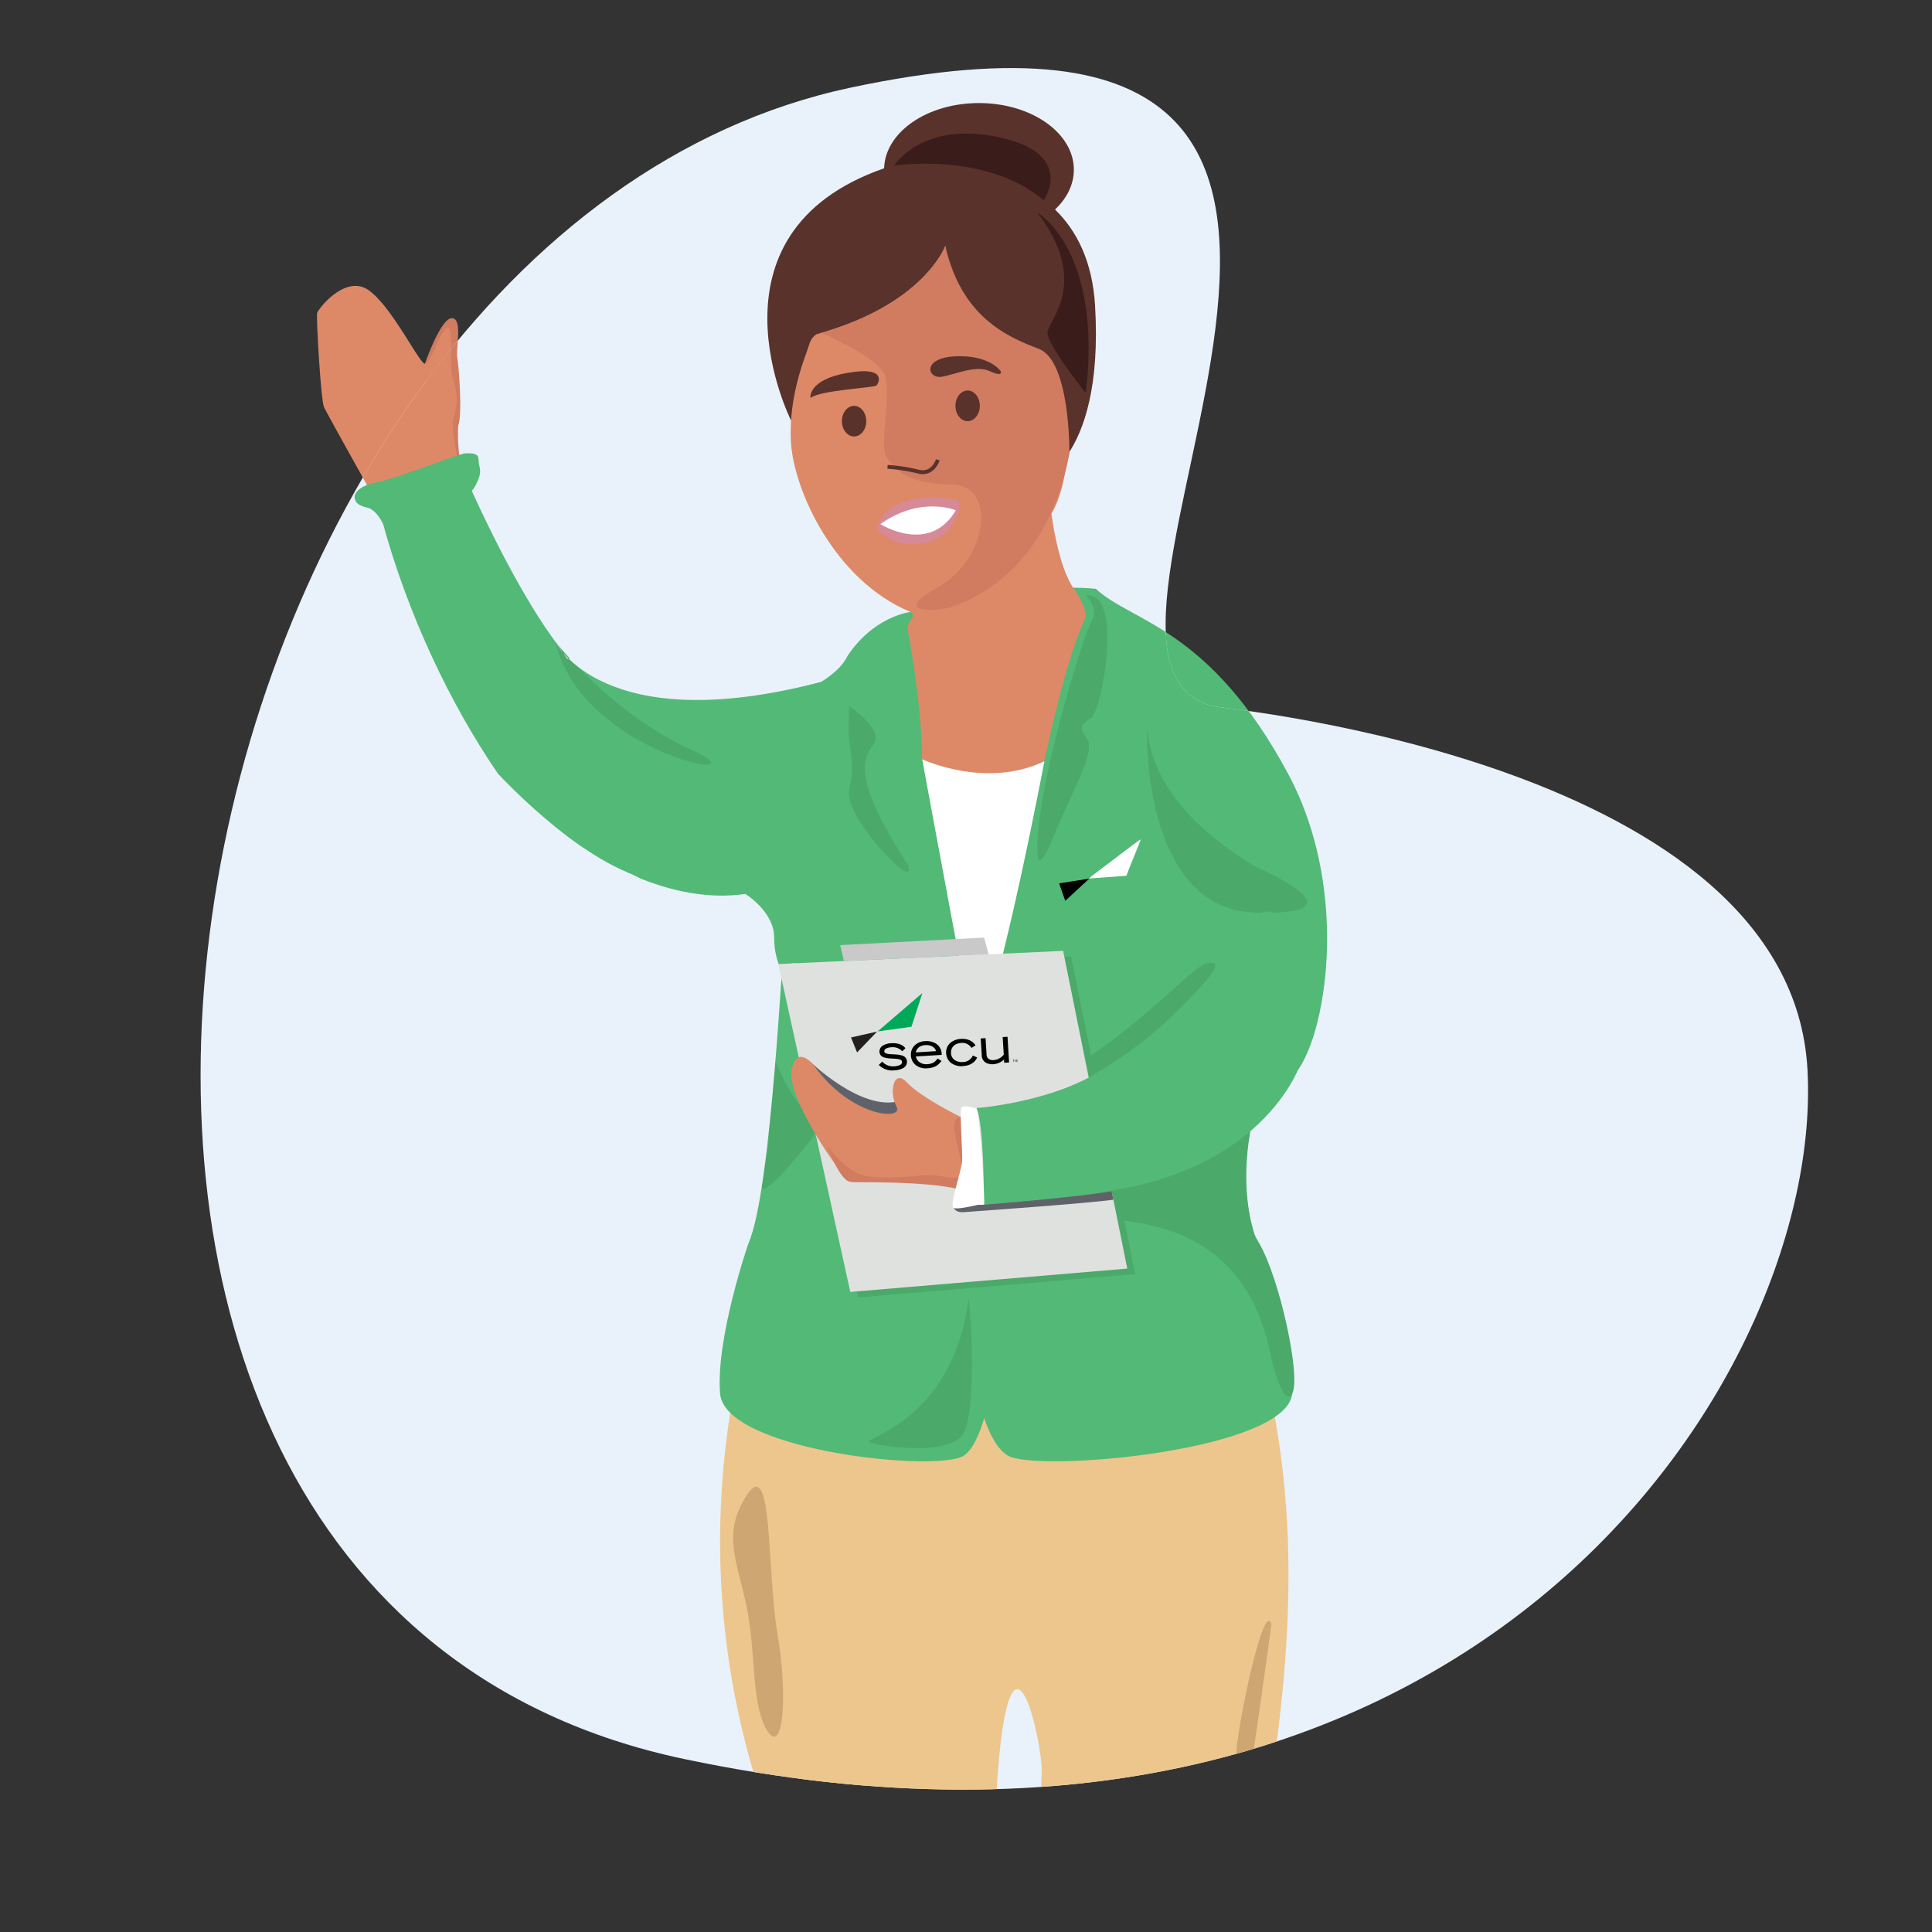 <svg xmlns="http://www.w3.org/2000/svg" xmlns:xlink="http://www.w3.org/1999/xlink" viewBox="0 0 1000 1000"><rect x="0" y="0" width="1000" height="1000" fill="#333333" stroke="none"/><defs><style>.cls-1,.cls-11{fill:none;}.cls-2{fill:#d17b61;}.cls-3{fill:#dd8968;}.cls-4{fill:#52b977;}.cls-5{fill:#59322c;}.cls-6{fill:#4ba96a;}.cls-7{fill:#009448;}.cls-8{fill:#082364;}.cls-9{fill:#3a1c1a;}.cls-10{fill:#fff;}.cls-11{stroke:#59322c;stroke-miterlimit:10;stroke-width:2px;}.cls-12{fill:#d68996;}.cls-13{fill:#cea672;}.cls-14{fill:#e9f2fa;}.cls-15{fill:#dfe1df;}.cls-16{fill:#5f6369;}.cls-17{fill:#231f20;}.cls-18{fill:#00a95a;}.cls-19{fill:#221f1f;}.cls-20{fill:#c9c9c9;}.cls-21{clip-path:url(#clip-path);}.cls-22{fill:#edc68e;}</style><clipPath id="clip-path"><path class="cls-1" d="M630,365.88c5.3,1,296.92,29.27,305.56,187.83S762.11,996.35,354.15,910.47,81.63,121.82,440,45.42,522.67,346.32,630,365.88Z"/></clipPath></defs><g id="Welcome_Standing_" data-name="Welcome (Standing)"><path class="cls-2" d="M219.92,188.29s8.11-23.6,13.94-23.6,2,16,2.82,20.41,2.76,29.46.48,35.35c0,0-1,15.53,3,24.59s-16.87-11.47-16.87-12.56S219.92,188.29,219.92,188.29Z"/><path class="cls-3" d="M190.94,252.81s-21.59-38.55-23.23-42.1-4.1-46.47-3.55-48.66,14.73-20.38,26.78-11.75,26,37.72,29,38,8.75-19.68,12-18.59.05,20.17,2.73,27.27a28.35,28.35,0,0,1,0,19.48c-1.91,5.74,3.19,20.22,1.73,24.87S190.94,252.81,190.94,252.81Z"/><path class="cls-4" d="M392.39,554.72c-1,3.28,9.75,64,4.79,81.61s189.39-23.26,189.39-23.26V544.88L531.83,540s-52.24,1.65-54.51,0-62.95-15.45-62.95-15.45Z"/><path class="cls-4" d="M397.18,595.18S396,633,387.42,644c0,0,23.19,8.54,160.48,14.65l108.11-4s-18.12-28.95-8.51-71.36"/><path class="cls-4" d="M392.39,554.72c98.23-31.73-59.89-76.09-37.31-134s82.37-79.33,82.37-79.33c14-22.57,33.77-24.61,33.77-24.61,58.17-16.67,96-12,96-12,18.75,17.44,59,19.95,99.68,96.07,42.09,78.81,7.58,183.85-11.44,154.63"/><path class="cls-5" d="M566.81,158.29c-1.35-23-9.5-38.94-20.74-49.85,6.13-5.75,9.76-12.89,9.76-20.62,0-19-22-34.48-49.12-34.48-26.79,0-48.56,15.06-49.09,33.77-96.85,33.73-48.23,130.37-48.23,130.37l125.08,33S571.69,241.28,566.81,158.29Z"/><path class="cls-3" d="M489.32,127.17s-11,30.51-66.51,45.77c0,0-2.85,1.22-4.07,5.69s-10.78,25.43-9.35,50.24,22.57,71.59,61.83,87.86c0,0,2.24,1.22,1,3.06s-2.64,3.66-2.44,5.49,7.33,38.23,7.53,67.73c0,0,30.51,16.88,63.25,1,0,0,10.58-51.86,20.95-73.42,0,0,2.65-4-5.69-15.85s-11.59-38.86-11.59-38.86,18.5-28.07-.61-78.31c0,0-2.45-6.1-10.58-7.93S492.57,159.92,489.32,127.17Z"/><path class="cls-6" d="M439.59,365.45s15.87,11,13.42,18-17.69,10.67,16.78,64.07c0,0,2.75,6.1-2.74,2.74s-30.51-30.11-27.46-41.9.1-20.64-.26-27.35S439.59,365.45,439.59,365.45Z"/><path class="cls-6" d="M561.92,308.19s7.33,6.92,3.26,13-30.5,91.73-28.06,121.63c0,0,0,10.37,8.74-11.19s21.36-42.3,16.88-49-3.86-6.71,2-11S581.64,305.55,561.92,308.19Z"/><path class="cls-7" d="M473.93,568.53S494,571,509.46,576.26s22.37-11,22.37-11-18.44,7.32-29,4.07S470.94,564.87,473.93,568.53Z"/><path class="cls-7" d="M531.55,609.21s-20.07,2.44-35.53,7.73-22.38-11-22.38-11,18.45,7.32,29,4.07S534.53,605.55,531.55,609.21Z"/><ellipse class="cls-8" cx="501.22" cy="566.5" rx="3.97" ry="6.1"/><ellipse class="cls-8" cx="501.22" cy="613.07" rx="3.97" ry="6.1"/><path class="cls-9" d="M537,110.09s33.8,19.22,25,93.36c0,0-19.82-24.72-19.82-31.12S564.77,146.7,537,110.09Z"/><path class="cls-9" d="M462.78,85.68s47.59-7.32,77.49,18c0,0,16.78-24.1-23.19-32.64S462.78,85.68,462.78,85.68Z"/><path class="cls-10" d="M505.18,540c-.52,1.18-27.86-147-27.86-147s33.05,15.56,63.25,1C540.57,394,519,508.43,505.18,540Z"/><path class="cls-2" d="M425,172.31S455.7,185,458.34,195.1s-2.84,35.09,0,40.38,9.36,15.26,33.77,15.26,19.35,38.64-6.7,53.28,1.41,12.21,6.9,10.17,48.81-14.64,61.22-79.32c0,0,.61-48-15.86-54.3s-40-16.48-48.39-53.3C489.43,127,479.72,156.52,425,172.31Z"/><ellipse class="cls-5" cx="442.07" cy="217.99" rx="6.31" ry="7.93"/><ellipse class="cls-5" cx="500.85" cy="210.06" rx="6.31" ry="7.93"/><path class="cls-5" d="M419.5,206s-1.63-9.36,19.11-13,16.28,5.29,15.06,6.51S424.38,201.92,419.5,206Z"/><path class="cls-5" d="M517.94,192.1s-5.7-8.48-23.39-7.67-14.44,11.8-7.12,10.58,17.49-6.23,24.81-2.91S517.94,192.1,517.94,192.1Z"/><path class="cls-11" d="M459.38,241.65a88.19,88.19,0,0,1,15.86,2.44c7.73,2,10.17-6.1,10.17-6.1"/><path class="cls-12" d="M453.77,273.11a23.36,23.36,0,0,0,17.16,8.62c11.39.55,21.77-5.14,25.35-17.61,0,0,.64-4.58-.64-5.13S460.55,252,453.77,273.11Z"/><path class="cls-10" d="M455.69,271.27s25.35,16.14,39.05-7.15C494.74,264.12,476.56,256.42,455.69,271.27Z"/><path class="cls-4" d="M382.88,375.22s17.3,99.32-33,99.11c-28.31-.12-64.86-32.08-96.4-80.24-24.52-37.46-46-84.72-58.22-134.43L240.16,245s51,119.55,79.6,110S382.88,375.22,382.88,375.22Z"/><path class="cls-4" d="M387.42,643.48s-17,49-14.71,77.78,105.74,40.24,124.54,33,22.57-95,22.57-95-8.12-21.42-34.24-22.86S387.42,643.48,387.42,643.48Z"/><path class="cls-4" d="M651.72,643.48s19.83,49,17.15,77.78-123.35,40.24-145.28,33-26.34-95-26.34-95,9.48-21.42,40-22.86S651.72,643.48,651.72,643.48Z"/><path class="cls-6" d="M501.22,672.8c.56-4.3,5.66,61.78-4,71.07s-40.79,4.92-46.8,2.73S492.84,737.21,501.22,672.8Z"/><path class="cls-13" d="M386.49,773.94c-13,20.22-4.92,33.89,0,57.95s2.26,50.84,10.69,64,10.63-19.13,5.16-50.84S400.25,752.6,386.49,773.94Z"/><path class="cls-4" d="M198.2,271s-3.34-7.17-8.08-8.26-6.19-2.55-6.56-5.1,2.95-6.56,11.68-8,42.66-15,45.74-15,6.73-.34,6.73,3.31,1.82,5.1,0,9.84-4.38,8.75-8.75,9.11S198.2,271,198.2,271Z"/><path class="cls-14" d="M258.46,513.67s29.89,59.87,81.69,58.93,42.31-49.32,49.62-53.64,5.79,64.88,6,66.65-30.07,59.86-34.7,59.31S243,531.12,258.46,513.67Z"/><path class="cls-4" d="M293.61,340.91s53.2,23.5,120.45,6.63-31.25,60.82-31.25,60.82S342.14,396.25,339.47,394s-52.88-30.81-52.88-30.81Z"/><path class="cls-14" d="M246,395.63s117.77,47.89,134.48,88.43,15.3,82.44,15.3,82.44-74.32,17.78-74.88,16.12-101-178.24-101-178.24Z"/><path class="cls-4" d="M287.6,384s40.61,62.43,70.53,73.54c0,0,40.23,44.76,36.94,102.26s33.46-40.95,33.46-40.95S407,440.73,400.28,432.75,294.48,380,287.6,384Z"/><path class="cls-4" d="M379.44,498.89s16.33,48.5,16.33,67.61,17.38-20.75,17.38-20.75l-20.76-46.86Z"/><path class="cls-4" d="M258.1,400.82s49.12,53.31,84.1,54.95,37.24,43.12,37.24,43.12H400.7L376.65,425l-92.39-29.38Z"/><path class="cls-6" d="M287.6,332.34s28.91,37.05,70.46,55.91S301.05,391.22,287.6,332.34Z"/><path class="cls-4" d="M372.5,455.77c7.43,3.28,14.76,3.83,14.92,20.77"/><path class="cls-6" d="M505.33,573.58s56.2,5.38,118.74-65.78c0,0,11.26-12.25,0-8.91S569.23,558,505.33,573.58Z"/><path class="cls-6" d="M523.06,618s62.41,3.5,106-11c0,0,10.42,1.35,12,18.49s15,29.18,15,29.18-17.28-24.75-8.51-71.36C647.5,583.28,608,617.31,523.06,618Z"/><path class="cls-6" d="M523.06,618s-4.88,8.06,20.71,11.34,98.87-8.2,114.3,73.8c0,0,6.18,26.4,10.8,18.12s-6.49-59.76-17.15-77.78S641.06,606,641.06,606l-12,1S536.09,618.13,523.06,618Z"/><path class="cls-4" d="M347.12,458s49.44,55.61,40.3,185.52c0,0,6.72,10.94,13.28-1.46S399.06,453.58,347.12,458Z"/><path class="cls-6" d="M391.49,524.6s15.8,45.15,25.18,49.22,8.4,8.54,3.46,15.46-24.69,30.51-25.68,25.22,5.93-23.19,2.47-33.76S386.55,522.16,391.49,524.6Z"/><path class="cls-4" d="M324.16,451.27s28,10.21,42.58,40.84,8.14-49.46,8.14-49.46l-32.68-3.28Z"/><path class="cls-6" d="M649.88,448.65c-3.66-2.62-53.78-29.5-56.21-72.81,0,0-3.58,94.74,56.21,96.5S649.88,448.65,649.88,448.65Z"/><polygon class="cls-6" points="444.2 671.55 406.94 501.83 554.37 495.02 587.57 659.47 444.2 671.55"/><polygon class="cls-15" points="440.11 668.7 402.85 498.98 550.28 492.17 583.48 656.62 440.11 668.7"/><path class="cls-4" d="M672.38,552.37S646.34,626,523.06,618l-1.34-34.72s76.88-31.71,115.69-94.1S672.38,552.37,672.38,552.37Z"/><path class="cls-4" d="M505.33,573.58s40.76-3.08,66.46-20.77-1.07,16.85-1.07,16.85S509.19,583.69,505.33,573.58Z"/><path class="cls-16" d="M493.66,625.3s1.07,2.4,4.9,2.13,66.61-4.74,77.72-6.47l-1.51-7.5Z"/><path class="cls-4" d="M505.33,573.58s30.87-.62,44.85-4.82,4.89,26.41,4.89,26.41-19.75,20.18-45.78,28.41C509.29,623.58,509.44,580.65,505.33,573.58Z"/><path class="cls-4" d="M509.29,623.58s63-5.08,69-7.91-3.42-12.84-4.15-12.3S520.61,612,520.61,612Z"/><path d="M548.32,457.2l13.26-2.08,2.24-.36-12.45,11.49-3-8.55Z"/><path class="cls-10" d="M590.53,434.52q-2.1,5.16-4.18,10.31c-1.12,2.8-2.22,5.6-3.35,8.46l-19.18,1.44,0,0a7.53,7.53,0,0,1,.89-1q12.19-9.26,24.39-18.47a10.88,10.88,0,0,1,1.39-.75Z"/><polygon class="cls-17" points="453.98 533.95 440.49 536.99 443.62 544.74 453.98 533.95"/><polygon class="cls-18" points="477.44 513.97 454.26 533.87 471.76 531.46 477.44 513.97"/><path d="M455,551.37l-.14-.14,1.62-1.6.15-.14.13.15a7.56,7.56,0,0,0,6.2,2.27h0a7.34,7.34,0,0,0,2.87-.69h0a1.69,1.69,0,0,0,1.09-1.57h0a1.38,1.38,0,0,0-1-1.2h0a8.66,8.66,0,0,0-2.52-.44h0c-2-.15-4.41-.11-6.12-.81h0a3,3,0,0,1-2.06-2.71h0a3.53,3.53,0,0,1,1.86-3.36h0a9.08,9.08,0,0,1,4.14-1.15h0c4.64-.3,6.52,1.5,7.3,2.42h0l.12.15L467,544.14l-.13-.15a6.63,6.63,0,0,0-5.55-1.91h0a6.22,6.22,0,0,0-2.77.69h0a1.51,1.51,0,0,0-.83,1.44h0c0,.53.37.83,1,1.06h0a9.68,9.68,0,0,0,2.53.39h0c2,.13,4.41.11,6.12.86h0a3.14,3.14,0,0,1,2.06,2.83h0a3.59,3.59,0,0,1-1.87,3.44h0a10.27,10.27,0,0,1-4.63,1.22h0a9.72,9.72,0,0,1-7.89-2.64Z"/><path d="M487.12,549.05l.21.13-.16.18c-1.3,1.48-2.65,3.31-7.3,3.6h-.05A8.45,8.45,0,0,1,474,551.3h0a6.78,6.78,0,0,1-2.51-4.95h0a6.6,6.6,0,0,1,1.9-5.21h0a8.13,8.13,0,0,1,5.32-2.24h0a9.4,9.4,0,0,1,5.87,1.34h0a6.67,6.67,0,0,1,2.84,5.39h0c0,.07,0,.14,0,.21h0V546l-13.38.83c.44,2.22,2.51,4.2,5.86,4h0c3.47-.23,4.45-1.72,5.26-2.79h0l.11-.14,1.86,1.12m-2.58-4.95c-.61-1.88-2.51-3.3-5.55-3.12h0c-2.93.2-4.46,1.59-5,3.78h0l10.52-.66Z"/><path d="M498.32,551.82a8.83,8.83,0,0,1-6.08-1.67h0a6.7,6.7,0,0,1-2.51-4.91h0a6.44,6.44,0,0,1,2.07-5.37h0a9,9,0,0,1,5.51-2.13h0c4.19-.27,6.35,1.51,7.52,3.17h0l.12.17L503,542.29l-.16.1-.11-.15a5.52,5.52,0,0,0-5.3-2.4h0c-2.75.18-5.41,1.79-5.19,5.45h0c.17,2.7,2.73,4.62,6,4.43h0a5.69,5.69,0,0,0,5.21-3.2h0l.09-.17,2.24,1-.09.19c-1.09,2.09-3.06,4-7.34,4.26h0Z"/><path d="M514.3,550.82a7.49,7.49,0,0,1-3.59-.54h0a4.4,4.4,0,0,1-2.55-4.08h0l-.54-8.7,2.51-.16.51,8.32s0,.06,0,.09h0a2.82,2.82,0,0,0,1.41,2.56h0a4.45,4.45,0,0,0,2.37.4h0a7.77,7.77,0,0,0,5.13-2.8h0l-.57-9.12,2.51-.16.81,13.1,0,.2-2.51.15-.11-1.66a8.85,8.85,0,0,1-5.41,2.4Zm7.82-1.08,0-.19,0,.19Z"/><path class="cls-19" d="M525.12,548.47v.15l-.43,0,.07,1.12h-.17l-.07-1.12-.43,0v-.15Z"/><path class="cls-19" d="M525.28,548.46h.25l.43,1,.3-1.1h.24l.08,1.27h-.16l0-.75a.72.72,0,0,0,0-.13,1.28,1.28,0,0,0,0-.19l-.29,1.09-.17,0-.44-1.06v0s0,.08,0,.14,0,.12,0,.15l0,.75h-.16Z"/><path class="cls-16" d="M418.85,549.06s26.83,26.43,46.71,20.83c0,0,5.66,5.43,1.56,7.43S423.33,573.61,418.85,549.06Z"/><path class="cls-3" d="M497.94,578.5s-21.53-10.58-28.44-18.16-9.55,4.91-5.45,12.4-23.51,5.61-42.57-21c0,0-9-11.91-11.79,2.22s26.88,56.74,30.43,57.72,49.08-2.93,62.61,6.42C502.73,618.15,509.25,599.39,497.94,578.5Z"/><path class="cls-2" d="M497.94,578.5s-2.8-1.42-4,3,6.71,25.32,2.77,27.39-9.07-.57-14.59-.72-29.9,3.58-38.52-1-15.48-14-15.48-14,6.5,18,12,18.52,51.91-.74,62.61,6.42C502.73,618.15,504.59,591.85,497.94,578.5Z"/><path class="cls-10" d="M506.08,623.61s-.95.24-2.34.55c-3.07.69-8.28,1.7-10.08,1.14-2.61-.81,4.1-19.2,4.34-24.52s-1.32-25-.47-27.2,6.09,0,7.8,0,4.61,50,4,50Z"/><polygon class="cls-20" points="436.79 497.42 434.87 489.18 509.38 485.29 511.69 493.95 436.79 497.42"/><path class="cls-14" d="M302.71,439.37s47.21,34.48,93.09,21.13c0,0,13,3.09,11.14,13.83s-7.27,141.35-19.52,169.15S302.71,439.37,302.71,439.37Z"/><path class="cls-4" d="M385.75,462.69s14.95,9,14.95,22.6,6.09,20.61,6.09,20.61L422,466.16l-21.67-33.41Z"/><path class="cls-14" d="M293.61,340.91l-6-8.57s24.34,50.3,137.43,20.59c0,0,16-9.31,14.19-18.62S293.61,340.91,293.61,340.91Z"/><path class="cls-15" d="M404.49,506.46,402.85,499l9.24-.42S409,508.4,404.49,506.46Z"/><path class="cls-1" d="M943.48,828.69,896.6,863s-5.38,3.15-1.61,9.14"/><path class="cls-14" d="M630,365.88c5.3,1,296.92,29.27,305.56,187.83S762.11,996.35,354.15,910.47,81.63,121.82,440,45.42,522.67,346.32,630,365.88Z"/><g class="cls-21"><path class="cls-2" d="M219.92,188.29s8.11-23.6,13.94-23.6,2,16,2.82,20.41,2.76,29.46.48,35.35c0,0-1,15.53,3,24.59s-16.87-11.47-16.87-12.56S219.92,188.29,219.92,188.29Z"/><path class="cls-3" d="M190.94,252.81s-21.59-38.55-23.23-42.1-4.1-46.47-3.55-48.66,14.73-20.38,26.78-11.75,26,37.72,29,38,8.75-19.68,12-18.59.05,20.17,2.73,27.27a28.35,28.35,0,0,1,0,19.48c-1.91,5.74,3.19,20.22,1.73,24.87S190.94,252.81,190.94,252.81Z"/><path class="cls-4" d="M392.39,554.72c-1,3.28,9.75,64,4.79,81.61s189.39-23.26,189.39-23.26V544.88L531.83,540s-52.24,1.65-54.51,0-62.95-15.45-62.95-15.45Z"/><path class="cls-22" d="M416.24,611.27s-91.35,158.94-9.37,353.41c0,0,17.57,32.58,17.57,81.93s7,235.94,21.08,273.45c0,0,11.71,9.87,28.1,0,0,0,26.94-158.93,28.11-166.83s8.2-43.44,10.54-61.21-1.17-150,7-199.4,21.08,15.79,19.91,25.66-1.17,170.78,12.89,217.18,25.76,162.88,26.93,177.69,28.11,14.81,35.13,1,17.57-179.67,11.71-213.23,43.34-161.9,41-295.17S608.3,603.37,608.3,603.37Z"/><path class="cls-4" d="M397.18,595.18S396,633,387.42,644c0,0,23.19,8.54,160.48,14.65l108.11-4s-18.12-28.95-8.51-71.36"/><path class="cls-4" d="M392.39,554.72c98.23-31.73-59.89-76.09-37.31-134s82.37-79.33,82.37-79.33c14-22.57,33.77-24.61,33.77-24.61,58.17-16.67,96-12,96-12,18.75,17.44,59,19.95,99.68,96.07,42.09,78.81,7.58,183.85-11.44,154.63"/><path class="cls-5" d="M566.81,158.29c-1.35-23-9.5-38.94-20.74-49.85,6.13-5.75,9.76-12.89,9.76-20.62,0-19-22-34.48-49.12-34.48-26.79,0-48.56,15.06-49.09,33.77-96.85,33.73-48.23,130.37-48.23,130.37l125.08,33S571.69,241.28,566.81,158.29Z"/><path class="cls-3" d="M489.32,127.17s-11,30.51-66.51,45.77c0,0-2.85,1.22-4.07,5.69s-10.78,25.43-9.35,50.24,22.57,71.59,61.83,87.86c0,0,2.24,1.22,1,3.06s-2.64,3.66-2.44,5.49,7.33,38.23,7.53,67.73c0,0,30.51,16.88,63.25,1,0,0,10.58-51.86,20.95-73.42,0,0,2.65-4-5.69-15.85s-11.59-38.86-11.59-38.86,18.5-28.07-.61-78.31c0,0-2.45-6.1-10.58-7.93S492.57,159.92,489.32,127.17Z"/><path class="cls-6" d="M439.59,365.45s15.87,11,13.42,18-17.69,10.67,16.78,64.07c0,0,2.75,6.1-2.74,2.74s-30.51-30.11-27.46-41.9.1-20.64-.26-27.35S439.59,365.45,439.59,365.45Z"/><path class="cls-6" d="M561.92,308.19s7.33,6.92,3.26,13-30.5,91.73-28.06,121.63c0,0,0,10.37,8.74-11.19s21.36-42.3,16.88-49-3.86-6.71,2-11S581.64,305.55,561.92,308.19Z"/><path class="cls-7" d="M473.93,568.53S494,571,509.46,576.26s22.37-11,22.37-11-18.44,7.32-29,4.07S470.94,564.87,473.93,568.53Z"/><path class="cls-7" d="M531.55,609.21s-20.07,2.44-35.53,7.73-22.38-11-22.38-11,18.45,7.32,29,4.07S534.53,605.55,531.55,609.21Z"/><ellipse class="cls-8" cx="501.22" cy="566.5" rx="3.97" ry="6.1"/><ellipse class="cls-8" cx="501.22" cy="613.07" rx="3.97" ry="6.1"/><path class="cls-9" d="M537,110.09s33.8,19.22,25,93.36c0,0-19.82-24.72-19.82-31.12S564.77,146.7,537,110.09Z"/><path class="cls-9" d="M462.78,85.68s47.59-7.32,77.49,18c0,0,16.78-24.1-23.19-32.64S462.78,85.68,462.78,85.68Z"/><path class="cls-10" d="M505.18,540c-.52,1.18-27.86-147-27.86-147s33.05,15.56,63.25,1C540.57,394,519,508.43,505.18,540Z"/><path class="cls-2" d="M425,172.31S455.7,185,458.34,195.1s-2.84,35.09,0,40.38,9.36,15.26,33.77,15.26,19.35,38.64-6.7,53.28,1.41,12.21,6.9,10.17,48.81-14.64,61.22-79.32c0,0,.61-48-15.86-54.3s-40-16.48-48.39-53.3C489.43,127,479.72,156.52,425,172.31Z"/><ellipse class="cls-5" cx="442.07" cy="217.99" rx="6.31" ry="7.93"/><ellipse class="cls-5" cx="500.85" cy="210.06" rx="6.31" ry="7.93"/><path class="cls-5" d="M419.5,206s-1.63-9.36,19.11-13,16.28,5.29,15.06,6.51S424.38,201.92,419.5,206Z"/><path class="cls-5" d="M517.94,192.1s-5.7-8.48-23.39-7.67-14.44,11.8-7.12,10.58,17.49-6.23,24.81-2.91S517.94,192.1,517.94,192.1Z"/><path class="cls-11" d="M459.38,241.65a88.19,88.19,0,0,1,15.86,2.44c7.73,2,10.17-6.1,10.17-6.1"/><path class="cls-12" d="M453.77,273.11a23.36,23.36,0,0,0,17.16,8.62c11.39.55,21.77-5.14,25.35-17.61,0,0,.64-4.58-.64-5.13S460.55,252,453.77,273.11Z"/><path class="cls-10" d="M455.69,271.27s25.35,16.14,39.05-7.15C494.74,264.12,476.56,256.42,455.69,271.27Z"/><path class="cls-4" d="M382.88,375.22s17.3,99.32-33,99.11c-28.31-.12-64.86-32.08-96.4-80.24-24.52-37.46-46-84.72-58.22-134.43L240.16,245s51,119.55,79.6,110S382.88,375.22,382.88,375.22Z"/><path class="cls-4" d="M387.42,643.48s-17,49-14.71,77.78,105.74,40.24,124.54,33,22.57-95,22.57-95-8.12-21.42-34.24-22.86S387.42,643.48,387.42,643.48Z"/><path class="cls-4" d="M651.72,643.48s19.83,49,17.15,77.78-123.35,40.24-145.28,33-26.34-95-26.34-95,9.48-21.42,40-22.86S651.72,643.48,651.72,643.48Z"/><path class="cls-22" d="M397.18,935.82s15,75.59,31.69,233.89l42.53-127.9-29.15-146Z"/><path class="cls-22" d="M658.07,917.19S637.41,1050,638.23,1082.82s-16.6,173.28-16.6,173.28l-17.84-91.28s-23.17-175.49-20.6-177.13S658.07,917.19,658.07,917.19Z"/><path class="cls-6" d="M501.22,672.8c.56-4.3,5.66,61.78-4,71.07s-40.79,4.92-46.8,2.73S492.84,737.21,501.22,672.8Z"/><path class="cls-13" d="M386.49,773.94c-13,20.22-4.92,33.89,0,57.95s2.26,50.84,10.69,64,10.63-19.13,5.16-50.84S400.25,752.6,386.49,773.94Z"/><path class="cls-4" d="M198.2,271s-3.34-7.17-8.08-8.26-6.19-2.55-6.56-5.1,2.95-6.56,11.68-8,42.66-15,45.74-15,6.73-.34,6.73,3.31,1.82,5.1,0,9.84-4.38,8.75-8.75,9.11S198.2,271,198.2,271Z"/><path class="cls-14" d="M258.46,513.67s29.89,59.87,81.69,58.93,42.31-49.32,49.62-53.64,5.79,64.88,6,66.65-30.07,59.86-34.7,59.31S243,531.12,258.46,513.67Z"/><path class="cls-4" d="M293.61,340.91s53.2,23.5,120.45,6.63-31.25,60.82-31.25,60.82S342.14,396.25,339.47,394s-52.88-30.81-52.88-30.81Z"/><path class="cls-14" d="M246,395.63s117.77,47.89,134.48,88.43,15.3,82.44,15.3,82.44-74.32,17.78-74.88,16.12-101-178.24-101-178.24Z"/><path class="cls-4" d="M287.6,384s40.61,62.43,70.53,73.54c0,0,40.23,44.76,36.94,102.26s33.46-40.95,33.46-40.95S407,440.73,400.28,432.75,294.48,380,287.6,384Z"/><path class="cls-4" d="M379.44,498.89s16.33,48.5,16.33,67.61,17.38-20.75,17.38-20.75l-20.76-46.86Z"/><path class="cls-4" d="M258.1,400.82s49.12,53.31,84.1,54.95,37.24,43.12,37.24,43.12H400.7L376.65,425l-92.39-29.38Z"/><path class="cls-6" d="M287.6,332.34s28.91,37.05,70.46,55.91S301.05,391.22,287.6,332.34Z"/><path class="cls-4" d="M372.5,455.77c7.43,3.28,14.76,3.83,14.92,20.77"/><path class="cls-6" d="M505.33,573.58s56.2,5.38,118.74-65.78c0,0,11.26-12.25,0-8.91S569.23,558,505.33,573.58Z"/><path class="cls-6" d="M523.06,618s62.41,3.5,106-11c0,0,10.42,1.35,12,18.49s15,29.18,15,29.18-17.28-24.75-8.51-71.36C647.5,583.28,608,617.31,523.06,618Z"/><path class="cls-6" d="M523.06,618s-4.88,8.06,20.71,11.34,98.87-8.2,114.3,73.8c0,0,6.18,26.4,10.8,18.12s-6.49-59.76-17.15-77.78S641.06,606,641.06,606l-12,1S536.09,618.13,523.06,618Z"/><path class="cls-4" d="M347.12,458s49.44,55.61,40.3,185.52c0,0,6.72,10.94,13.28-1.46S399.06,453.58,347.12,458Z"/><path class="cls-6" d="M391.49,524.6s15.8,45.15,25.18,49.22,8.4,8.54,3.46,15.46-24.69,30.51-25.68,25.22,5.93-23.19,2.47-33.76S386.55,522.16,391.49,524.6Z"/><path class="cls-4" d="M324.16,451.27s28,10.21,42.58,40.84,8.14-49.46,8.14-49.46l-32.68-3.28Z"/><path class="cls-6" d="M649.88,448.65c-3.66-2.62-53.78-29.5-56.21-72.81,0,0-3.58,94.74,56.21,96.5S649.88,448.65,649.88,448.65Z"/><polygon class="cls-6" points="444.2 671.55 406.94 501.83 554.37 495.02 587.57 659.47 444.2 671.55"/><polygon class="cls-15" points="440.11 668.7 402.85 498.98 550.28 492.17 583.48 656.62 440.11 668.7"/><path class="cls-4" d="M672.38,552.37S646.34,626,523.06,618l-1.34-34.72s76.88-31.71,115.69-94.1S672.38,552.37,672.38,552.37Z"/><path class="cls-4" d="M505.33,573.58s40.76-3.08,66.46-20.77-1.07,16.85-1.07,16.85S509.19,583.69,505.33,573.58Z"/><path class="cls-16" d="M493.66,625.3s1.07,2.4,4.9,2.13,66.61-4.74,77.72-6.47l-1.51-7.5Z"/><path class="cls-4" d="M505.33,573.58s30.87-.62,44.85-4.82,4.89,26.41,4.89,26.41-19.75,20.18-45.78,28.41C509.29,623.58,509.44,580.65,505.33,573.58Z"/><path class="cls-4" d="M509.29,623.58s63-5.08,69-7.91-3.42-12.84-4.15-12.3S520.61,612,520.61,612Z"/><path d="M548.32,457.2l13.26-2.08,2.24-.36-12.45,11.49-3-8.55Z"/><path class="cls-10" d="M590.53,434.52q-2.1,5.16-4.18,10.31c-1.12,2.8-2.22,5.6-3.35,8.46l-19.18,1.44,0,0a7.53,7.53,0,0,1,.89-1q12.19-9.26,24.39-18.47a10.88,10.88,0,0,1,1.39-.75Z"/><polygon class="cls-17" points="453.98 533.95 440.49 536.99 443.62 544.74 453.98 533.95"/><polygon class="cls-18" points="477.44 513.97 454.26 533.87 471.76 531.46 477.44 513.97"/><path d="M455,551.37l-.14-.14,1.62-1.6.15-.14.13.15a7.56,7.56,0,0,0,6.2,2.27h0a7.34,7.34,0,0,0,2.87-.69h0a1.69,1.69,0,0,0,1.09-1.57h0a1.38,1.38,0,0,0-1-1.2h0a8.66,8.66,0,0,0-2.52-.44h0c-2-.15-4.41-.11-6.12-.81h0a3,3,0,0,1-2.06-2.71h0a3.53,3.53,0,0,1,1.86-3.36h0a9.08,9.08,0,0,1,4.14-1.15h0c4.64-.3,6.52,1.5,7.3,2.42h0l.12.15L467,544.14l-.13-.15a6.63,6.63,0,0,0-5.55-1.91h0a6.22,6.22,0,0,0-2.77.69h0a1.51,1.51,0,0,0-.83,1.44h0c0,.53.37.83,1,1.06h0a9.68,9.68,0,0,0,2.53.39h0c2,.13,4.41.11,6.12.86h0a3.14,3.14,0,0,1,2.06,2.83h0a3.59,3.59,0,0,1-1.87,3.44h0a10.27,10.27,0,0,1-4.63,1.22h0a9.72,9.72,0,0,1-7.89-2.64Z"/><path d="M487.12,549.05l.21.13-.16.18c-1.3,1.48-2.65,3.31-7.3,3.6h-.05A8.45,8.45,0,0,1,474,551.3h0a6.78,6.78,0,0,1-2.51-4.95h0a6.6,6.6,0,0,1,1.9-5.21h0a8.13,8.13,0,0,1,5.32-2.24h0a9.4,9.4,0,0,1,5.87,1.34h0a6.67,6.67,0,0,1,2.84,5.39h0c0,.07,0,.14,0,.21h0V546l-13.38.83c.44,2.22,2.51,4.2,5.86,4h0c3.47-.23,4.45-1.72,5.26-2.79h0l.11-.14,1.86,1.12m-2.58-4.95c-.61-1.88-2.51-3.3-5.55-3.12h0c-2.93.2-4.46,1.59-5,3.78h0l10.52-.66Z"/><path d="M498.32,551.82a8.83,8.83,0,0,1-6.08-1.67h0a6.7,6.7,0,0,1-2.51-4.91h0a6.44,6.44,0,0,1,2.07-5.37h0a9,9,0,0,1,5.51-2.13h0c4.19-.27,6.35,1.51,7.52,3.17h0l.12.17L503,542.29l-.16.1-.11-.15a5.52,5.52,0,0,0-5.3-2.4h0c-2.75.18-5.41,1.79-5.19,5.45h0c.17,2.7,2.73,4.62,6,4.43h0a5.69,5.69,0,0,0,5.21-3.2h0l.09-.17,2.24,1-.09.19c-1.09,2.09-3.06,4-7.34,4.26h0Z"/><path d="M514.3,550.82a7.49,7.49,0,0,1-3.59-.54h0a4.4,4.4,0,0,1-2.55-4.08h0l-.54-8.7,2.51-.16.51,8.32s0,.06,0,.09h0a2.82,2.82,0,0,0,1.41,2.56h0a4.45,4.45,0,0,0,2.37.4h0a7.77,7.77,0,0,0,5.13-2.8h0l-.57-9.12,2.51-.16.81,13.1,0,.2-2.51.15-.11-1.66a8.85,8.85,0,0,1-5.41,2.4Zm7.82-1.08,0-.19,0,.19Z"/><path class="cls-19" d="M525.12,548.47v.15l-.43,0,.07,1.12h-.17l-.07-1.12-.43,0v-.15Z"/><path class="cls-19" d="M525.28,548.46h.25l.43,1,.3-1.1h.24l.08,1.27h-.16l0-.75a.72.72,0,0,0,0-.13,1.28,1.28,0,0,0,0-.19l-.29,1.09-.17,0-.44-1.06v0s0,.08,0,.14,0,.12,0,.15l0,.75h-.16Z"/><path class="cls-16" d="M418.85,549.06s26.83,26.43,46.71,20.83c0,0,5.66,5.43,1.56,7.43S423.33,573.61,418.85,549.06Z"/><path class="cls-3" d="M497.94,578.5s-21.53-10.58-28.44-18.16-9.55,4.91-5.45,12.4-23.51,5.61-42.57-21c0,0-9-11.91-11.79,2.22s26.88,56.74,30.43,57.72,49.08-2.93,62.61,6.42C502.73,618.15,509.25,599.39,497.94,578.5Z"/><path class="cls-2" d="M497.94,578.5s-2.8-1.42-4,3,6.71,25.32,2.77,27.39-9.07-.57-14.59-.72-29.9,3.58-38.52-1-15.48-14-15.48-14,6.5,18,12,18.52,51.91-.74,62.61,6.42C502.73,618.15,504.59,591.85,497.94,578.5Z"/><path class="cls-10" d="M506.08,623.61s-.95.24-2.34.55c-3.07.69-8.28,1.7-10.08,1.14-2.61-.81,4.1-19.2,4.34-24.52s-1.32-25-.47-27.2,6.09,0,7.8,0,4.61,50,4,50Z"/><polygon class="cls-20" points="436.79 497.42 434.87 489.18 509.38 485.29 511.69 493.95 436.79 497.42"/><path class="cls-14" d="M302.71,439.37s47.21,34.48,93.09,21.13c0,0,13,3.09,11.14,13.83s-7.27,141.35-19.52,169.15S302.71,439.37,302.71,439.37Z"/><path class="cls-4" d="M385.75,462.69s14.95,9,14.95,22.6,6.09,20.61,6.09,20.61L422,466.16l-21.67-33.41Z"/><path class="cls-14" d="M293.61,340.91l-6-8.57s24.34,50.3,137.43,20.59c0,0,16-9.31,14.19-18.62S293.61,340.91,293.61,340.91Z"/><path class="cls-15" d="M404.49,506.46,402.85,499l9.24-.42S409,508.4,404.49,506.46Z"/><path class="cls-13" d="M658.07,840.88s-14.87,109.74-18.2,119-.66-37.13,0-52.15S654.31,826.92,658.07,840.88Z"/></g></g></svg>